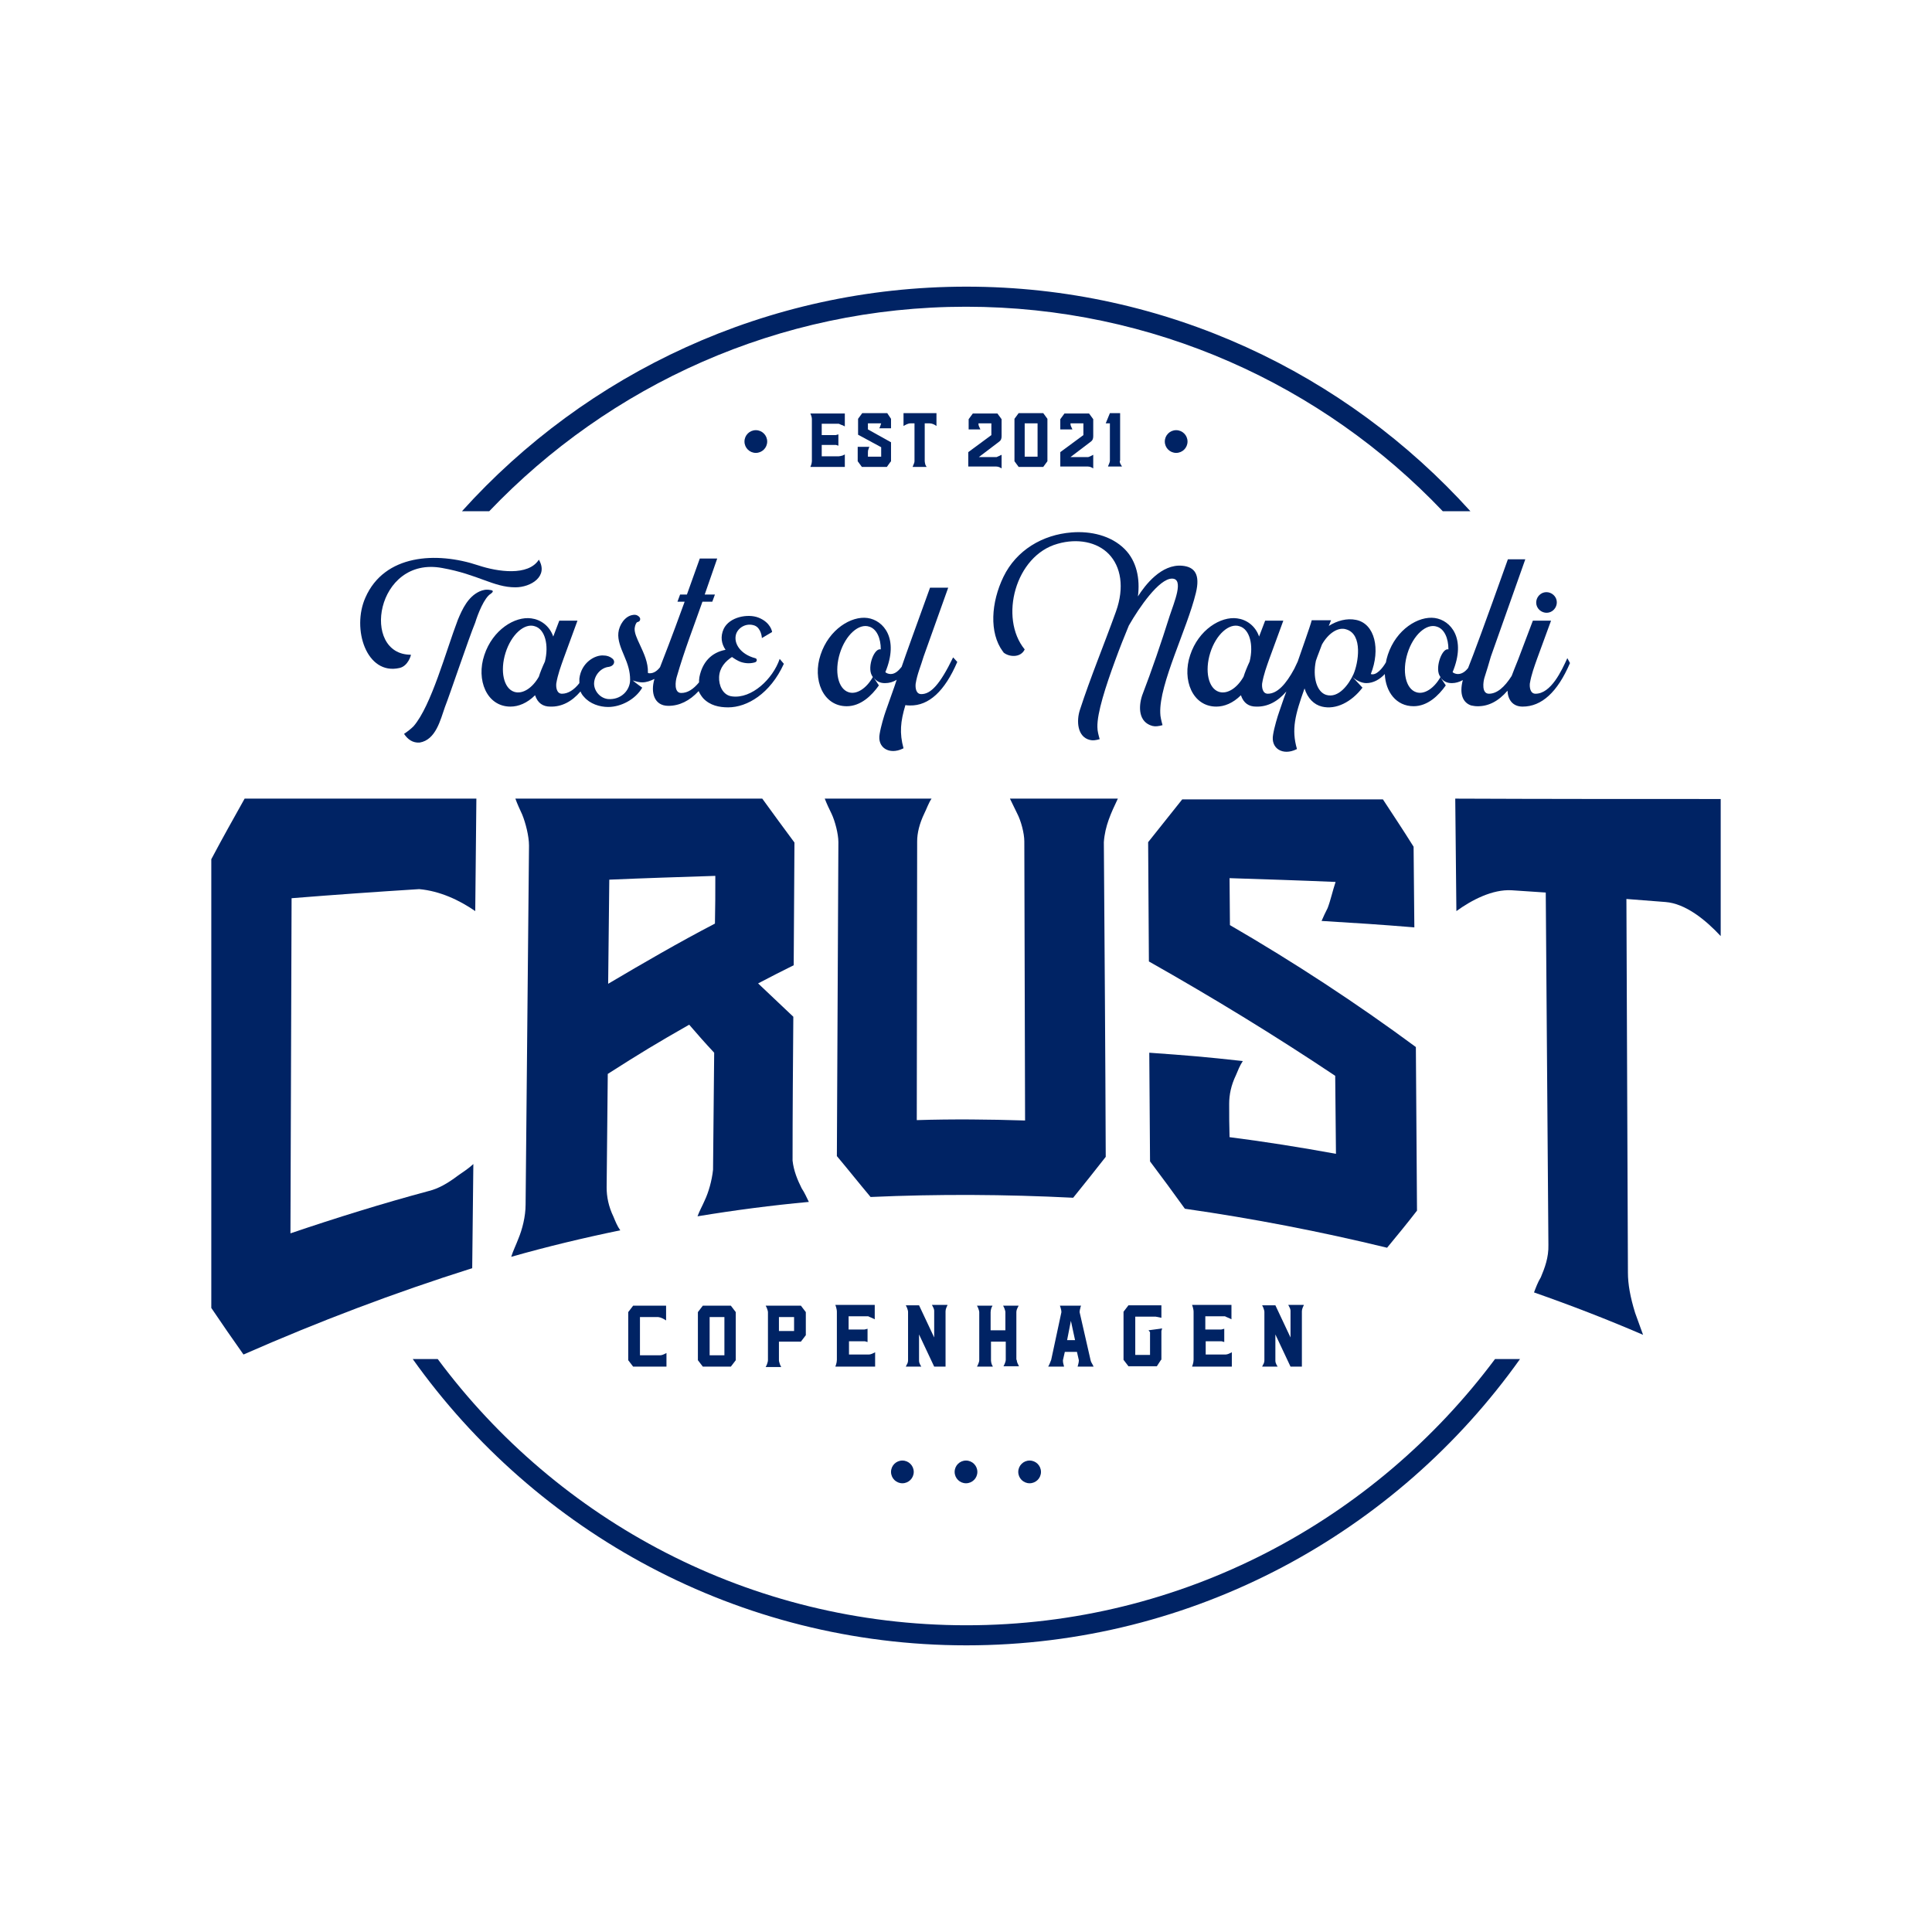 <?xml version="1.0" encoding="UTF-8"?>
<!-- Generator: Adobe Illustrator 25.2.0, SVG Export Plug-In . SVG Version: 6.00 Build 0)  -->
<svg xmlns="http://www.w3.org/2000/svg" xmlns:xlink="http://www.w3.org/1999/xlink" version="1.1" id="Layer_1" x="0px" y="0px" viewBox="0 0 510.2 510.2" style="enable-background:new 0 0 510.2 510.2;" xml:space="preserve">
<style type="text/css">
	.st0{fill:#002364;}
</style>
<g>
	<path class="st0" d="M129.2,135c31.7-33.2,76.4-54,125.9-54s94.2,20.7,125.9,54h7.3c-32.9-36.4-80.4-59.3-133.1-59.3   S154.8,98.6,122,135H129.2z"></path>
	<path class="st0" d="M394.8,358.9c-31.8,42.6-82.5,70.3-139.6,70.3s-107.9-27.6-139.6-70.3h-6.6c32.5,45.7,86,75.6,146.2,75.6   s113.7-29.9,146.2-75.6H394.8z"></path>
	<path class="st0" d="M124.7,334.9c-20.6,6.5-40.6,14.1-60.4,22.8c-3.4-4.8-5.1-7.3-8.5-12.3c0-39.5,0-79,0-118.5   c3.5-6.6,5.3-9.7,8.8-16c20.4,0,40.8,0,61.2,0c-0.1,9.9-0.2,19.8-0.3,29.7c-4.2-2.9-9.3-5.3-14.8-5.8c-11.2,0.7-22.5,1.5-33.7,2.4   c-0.1,29.5-0.2,59-0.3,88.5c12.1-4.1,24.3-7.9,36.6-11.2c2.4-0.6,4.8-1.9,7.7-4.1c1.3-0.9,2.7-1.8,4-3   C124.9,318.4,124.8,323.9,124.7,334.9z"></path>
	<path class="st0" d="M209.3,306.5c0.3,2.7,1.3,5.1,2.4,7.3c0.8,1.2,1.3,2.4,1.9,3.6c-9.8,0.9-19.7,2.2-29.4,3.8   c0.5-1.4,1.3-2.8,1.9-4.2c1-2.1,1.9-5.2,2.2-8.1c0.1-10.3,0.2-20.6,0.3-30.9c-2.7-2.9-4-4.4-6.6-7.4c-8.6,4.9-12.9,7.5-21.5,13   c-0.1,10-0.2,20-0.3,30c0,2.4,0.5,5,1.8,7.7c0.5,1.2,1,2.5,1.8,3.6c-9.7,2-19.3,4.3-28.8,7c0.5-1.6,1.3-3.2,1.9-4.8   c1-2.4,1.9-5.8,1.9-9c0.3-31.6,0.6-63.2,0.9-94.8c0-2.5-0.9-6-1.8-8.2c-0.6-1.3-1.3-2.8-1.8-4.2c21.7,0,43.5,0,65.2,0   c3.4,4.7,5.1,7,8.5,11.6c-0.1,10.8-0.1,21.6-0.2,32.4c-3.8,1.9-5.6,2.8-9.4,4.8c3.7,3.5,5.6,5.3,9.3,8.8   C209.4,281.2,209.3,293.8,209.3,306.5z M188.9,231.3c-9.3,0.3-18.7,0.6-28,1c-0.1,11-0.2,16.5-0.3,27.5   c9.3-5.5,18.6-10.9,28.2-15.9C188.9,238.9,188.9,236.4,188.9,231.3z"></path>
	<path class="st0" d="M292,305.5c-3.4,4.3-5.1,6.5-8.6,10.8c-17.9-0.9-35.6-1-53.5-0.2c-3.6-4.3-5.3-6.5-8.9-10.8   c0.1-27.6,0.3-55.2,0.4-82.9c0-2.2-0.9-5.6-1.8-7.5c-0.6-1.2-1.3-2.7-1.8-4c9.4,0,18.8,0,28.2,0c-0.8,1.2-1.3,2.7-1.9,3.9   c-1.3,2.7-1.9,5.2-1.9,7.4c0,24.5-0.1,49.1-0.1,73.6c9.5-0.3,19.1-0.2,28.6,0.1c-0.1-24.6-0.1-49.1-0.2-73.7c0-2.2-0.9-5.5-1.9-7.4   c-0.6-1.2-1.3-2.7-1.9-3.9c9.5,0,19,0,28.5,0c-1.8,3.8-3.4,7.2-3.7,11.5C291.7,250.1,291.9,277.8,292,305.5z"></path>
	<path class="st0" d="M374.2,319.7c-3.1,4-4.7,5.9-7.9,9.8c-17.7-4.3-35.3-7.7-53.4-10.3c-3.7-5.1-5.5-7.6-9.2-12.5   c-0.1-9.6-0.1-19.2-0.2-28.7c9.9,0.7,14.8,1.1,24.7,2.2c-0.8,1.2-1.3,2.5-1.8,3.7c-1.3,2.7-1.8,5.2-1.8,7.6c0,3.5,0,5.3,0.1,8.8   c9.4,1.2,18.8,2.7,28.1,4.4c-0.1-8.3-0.1-12.4-0.2-20.6c-16-10.7-32.4-20.7-49.2-30.2c-0.1-10.5-0.1-21-0.2-31.5   c3.6-4.5,5.4-6.8,9-11.3c17.7,0,35.3,0,53,0c3.2,4.9,4.9,7.4,8.1,12.5c0.1,8.5,0.1,12.8,0.2,21.3c-9.8-0.8-14.7-1.1-24.5-1.7   c0.6-1.4,0.9-2,1.6-3.4c0.8-2.1,1.3-4.5,2.1-6.9c-9.3-0.4-18.7-0.7-28-1c0,5,0.1,7.5,0.1,12.4c16.9,9.8,33.4,20.6,49.1,32.2   C374,290.8,374.1,305.2,374.2,319.7z"></path>
	<path class="st0" d="M454.4,211c0,12.1,0,24.1,0,36.2c-4-4.3-9.3-8.6-14.6-9c-4.1-0.3-6.2-0.5-10.3-0.8c0.1,32.9,0.3,65.8,0.4,98.7   c0,3,0.6,6.4,1.9,10.6c0.8,2.3,1.3,3.5,2.1,5.8c-9.5-4.1-19.1-7.8-28.8-11.2c0.5-1.3,1-2.7,1.8-4c1-2.4,2.1-5.2,2-8.6   c-0.2-31-0.5-62-0.7-93c-3.6-0.2-5.4-0.4-9-0.6c-5.1-0.3-10.6,2.6-14.6,5.5c-0.1-9.9-0.2-19.8-0.3-29.7   C407.7,211,431.1,211,454.4,211z"></path>
	<path class="st0" d="M175.9,360.9h-8.7l-1.3-1.7v-12.7l1.3-1.7h8.7v3.9c-0.6-0.4-1.3-0.8-2.1-0.9H169v10.1h5.3   c0.3,0,0.7-0.1,1.1-0.3c0.2-0.1,0.4-0.2,0.6-0.3V360.9z"></path>
	<path class="st0" d="M194.3,359.2l-1.3,1.7h-7.4l-1.3-1.7v-12.7l1.3-1.7h7.4l1.3,1.7V359.2z M191.3,347.8h-3.9v10.1h3.9V347.8z"></path>
	<path class="st0" d="M205.7,354.3v4.9c0,0.4,0.2,0.8,0.3,1.2l0.3,0.6h-4.1c0.1-0.2,0.2-0.4,0.3-0.6c0.1-0.3,0.3-0.8,0.3-1.2v-12.7   c0-0.3-0.2-0.8-0.3-1.1l-0.3-0.6h9.3l1.3,1.7v6.1l-1.3,1.7H205.7z M209.7,347.8h-4v3.7l4,0V347.8z"></path>
	<path class="st0" d="M231,360.9h-10.4l0.2-0.6c0.1-0.3,0.2-0.8,0.2-1.2v-12.7c0-0.4-0.1-0.8-0.2-1.2l-0.2-0.6H231v3.8   c-0.2-0.1-0.4-0.2-0.6-0.3c-0.4-0.2-0.8-0.3-1.1-0.5h-5.2v3.5h4.2l0.8-0.2l0,3.5l-0.7-0.2h-4.2v3.5h5.2c0.3,0,0.7-0.1,1.1-0.3   c0.2-0.1,0.5-0.2,0.6-0.3V360.9z"></path>
	<path class="st0" d="M250.2,344.7c-0.2,0.4-0.5,1-0.5,1.6v14.6h-3l-4-8.5v6.9c0,0.4,0.1,0.7,0.3,1.1l0.3,0.5h-4.1   c0.1-0.2,0.2-0.4,0.3-0.6c0.2-0.3,0.3-0.7,0.3-1.1v-12.8c0-0.3-0.2-0.8-0.3-1.1c-0.1-0.2-0.2-0.4-0.3-0.6h3.5l4,8.5v-7   c0-0.4-0.1-0.7-0.6-1.6H250.2z"></path>
	<path class="st0" d="M268.5,359.1c0,0.3,0.1,0.7,0.3,1.1c0.1,0.2,0.2,0.4,0.3,0.6h-4.1c0.1-0.2,0.2-0.4,0.3-0.6   c0.1-0.3,0.3-0.7,0.3-1.1v-4.8h-3.9v5c0,0.3,0.1,0.7,0.2,1c0.1,0.2,0.2,0.4,0.3,0.6H258c0.1-0.2,0.2-0.4,0.3-0.6   c0.1-0.3,0.3-0.7,0.3-1.1v-12.7c0-0.3-0.2-0.8-0.3-1.1c-0.1-0.2-0.2-0.4-0.3-0.6h4.1c-0.1,0.2-0.2,0.4-0.3,0.6   c-0.1,0.3-0.2,0.8-0.2,1.1v4.8h3.9v-4.8c0-0.3-0.2-0.8-0.3-1.1c-0.1-0.2-0.2-0.4-0.3-0.6h4.1c-0.1,0.2-0.2,0.4-0.3,0.6   c-0.2,0.4-0.3,0.8-0.3,1.1V359.1z"></path>
	<path class="st0" d="M288,359.2c0.1,0.4,0.3,0.8,0.5,1.1l0.3,0.6h-4.2c-0.1,0,0.3-0.8,0.3-1.7l-0.5-2.2h-3.2l-0.5,2.2   c0,0.6,0.1,1,0.2,1.3l0.1,0.4h-4.2c0.3-0.5,0.5-1,0.8-1.8l2.7-12.6c0-0.3-0.1-0.8-0.2-1.1l-0.2-0.6h5.6c-0.1,0.2-0.2,0.4-0.2,0.6   c-0.1,0.3-0.2,0.8-0.2,1.1L288,359.2z M283.9,353.9l-1.1-5.1l-1,5.1H283.9z"></path>
	<path class="st0" d="M306.6,359.1l-1.1,1.7H298l-1.3-1.7v-12.7l1.3-1.7h8.7v3.3c-0.6-0.1-0.9-0.2-1.5-0.3h-5.4v10.1h3.9v-6   l-0.4-0.5l3.6-0.5l-0.2,0.7V359.1z"></path>
	<path class="st0" d="M325.2,360.9h-10.4l0.2-0.6c0.1-0.3,0.2-0.8,0.2-1.2v-12.7c0-0.4-0.1-0.8-0.2-1.2l-0.2-0.6h10.4v3.8   c-0.2-0.1-0.4-0.2-0.6-0.3c-0.4-0.2-0.8-0.3-1.1-0.5h-5.2v3.5h4.2l0.8-0.2l0,3.5l-0.7-0.2h-4.2v3.5h5.2c0.3,0,0.7-0.1,1.1-0.3   c0.2-0.1,0.5-0.2,0.6-0.3V360.9z"></path>
	<path class="st0" d="M344.3,344.7c-0.2,0.4-0.5,1-0.5,1.6v14.6h-3l-4-8.5v6.9c0,0.4,0.1,0.7,0.3,1.1l0.3,0.5h-4.1   c0.1-0.2,0.2-0.4,0.3-0.6c0.2-0.3,0.3-0.7,0.3-1.1v-12.8c0-0.3-0.2-0.8-0.3-1.1c-0.1-0.2-0.2-0.4-0.3-0.6h3.5l4,8.5v-7   c0-0.4-0.1-0.7-0.6-1.6H344.3z"></path>
	<path class="st0" d="M223.1,123.3H214l0.2-0.5c0.1-0.3,0.2-0.7,0.2-1v-11.1c0-0.4-0.1-0.7-0.2-1l-0.2-0.5h9.1v3.4   c-0.2-0.1-0.4-0.2-0.6-0.3c-0.4-0.1-0.7-0.3-1-0.4H217v3h3.7l0.7-0.2l0,3l-0.6-0.2H217v3h4.5c0.2,0,0.6-0.1,1-0.2   c0.2-0.1,0.4-0.2,0.6-0.3V123.3z"></path>
	<path class="st0" d="M235.2,121.9l-1,1.4h-6.6l-1.1-1.5V118h3.1c-0.1,0.2-0.2,0.3-0.2,0.5c-0.2,0.4-0.2,0.7-0.2,1v1.1h3.5v-2.5   l-6.1-3.3v-4.2l1.1-1.5h6.6l1,1.5v2.5h-3.1l0.2-0.4c0.1-0.3,0.2-0.6,0.3-0.9h-3.5v1.6l6.1,3.4V121.9z"></path>
	<path class="st0" d="M247.3,109.1v3.4c-0.5-0.4-1.2-0.7-1.8-0.7h-1.3v10c0,0.3,0.1,0.6,0.2,1l0.3,0.5H241c0.1-0.2,0.1-0.3,0.2-0.5   c0.1-0.3,0.3-0.6,0.3-1v-10h-1.1c-0.6,0-1.3,0.4-1.8,0.7v-3.4H247.3z"></path>
	<path class="st0" d="M264.5,120.1v3.6c-0.3-0.2-0.8-0.5-1.4-0.5h-7.4v-3.8l6.1-4.5v-3.1h-3.4v0.2c0,0.3,0.1,0.6,0.5,1.4h-3.1v-2.7   l1.1-1.5h6.5l1.1,1.5v4.5c0,0.7-0.2,1.1-0.6,1.4l-5.4,4.1h4.7C263.4,120.6,263.7,120.5,264.5,120.1z"></path>
	<path class="st0" d="M276.6,121.8l-1.1,1.5H269l-1.1-1.5v-11.2l1.1-1.5h6.5l1.1,1.5V121.8z M274,111.8h-3.4v8.8h3.4V111.8z"></path>
	<path class="st0" d="M288.7,120.1v3.6c-0.3-0.2-0.8-0.5-1.4-0.5H280v-3.8l6.1-4.5v-3.1h-3.4v0.2c0,0.3,0.1,0.6,0.5,1.4H280v-2.7   l1.1-1.5h6.5l1.1,1.5v4.5c0,0.7-0.2,1.1-0.6,1.4l-5.4,4.1h4.7C287.7,120.6,288,120.5,288.7,120.1z"></path>
	<path class="st0" d="M295.7,121.7c0,0.4,0.1,0.7,0.3,1l0.3,0.5h-3.7c0.1-0.2,0.1-0.4,0.2-0.5c0.1-0.3,0.3-0.7,0.3-1v-9.9h-1.1   l1.1-2.7h2.7V121.7z"></path>
	<path class="st0" d="M108.5,172.9c-13.3,0-9.3-26.2,8.3-22.9c9.5,1.7,13.5,5.1,19.3,5.1c4.1,0,8.8-2.9,6.2-7.3   c-2.8,4.4-10.9,3.2-16,1.5c-11.1-3.7-24.8-2.9-29.8,8.5c-3.7,8.3,0.3,20.6,9,18.6C107.8,175.9,108.6,172.9,108.5,172.9z"></path>
	<path class="st0" d="M129.6,156.8c0.8-0.6,0.7-0.9-0.2-1c-1-0.2-1.9,0-2.8,0.4c-3,1.4-4.5,4.6-5.7,7.5c-3.1,8.1-7,22.7-11.7,28.1   c-0.7,0.7-1.6,1.4-2.5,2c1,1.5,2.3,2.4,4.1,2.3c4.3-0.7,5.5-6,6.7-9.4c1.2-3,6.3-18.2,8-22.3C126.2,162.1,127.9,157.8,129.6,156.8z   "></path>
	<path class="st0" d="M193.3,183.9c-2.5-0.3-3.5-3-3.4-5.1c0.1-2.5,1.7-4.2,3.4-5.3c0.7,0.5,1.5,1,2.3,1.3c1.5,0.5,2.8,0.4,3.8,0.1   c0.6-0.2,0.6-1,0-1.1c-3.8-1-5.8-3.9-5-6.4c0.6-1.7,2.7-3,4.9-2.2c1.7,0.7,1.9,3.1,1.9,3.3l2.7-1.6c0,0-0.3-2.5-3.6-3.8   c-2.8-1.1-7.7-0.2-9.2,3c-0.9,2-0.6,3.9,0.5,5.5c-3.7,0.7-6.1,3.2-6.9,7.2c-0.1,0.5-0.1,1-0.1,1.4c-1.5,1.8-3,2.8-4.7,2.8   c-2,0-1.5-3.2-1.2-4.2c2.1-7.3,4.6-13.6,6.8-19.9h2.6l0.7-1.9h-2.7l3.3-9.5h-4.6l-3.4,9.5h-1.8l-0.7,1.9h1.9   c-3.7,10.2-5.5,14.7-6.5,17.3c-0.7,0.9-1.6,1.6-2.7,1.6c-0.2,0-0.3,0-0.5-0.1c0.1-2.8-1.1-5.2-2.1-7.4c-0.8-1.7-1.5-3.2-1.4-4.4   c0.1-0.9,0.5-1.6,0.7-1.6c0.3-0.1,0.6-0.2,0.7-0.5c0.1-0.3,0.1-0.6-0.2-0.9c-0.2-0.2-0.7-0.7-1.7-0.5c-2.1,0.3-3.6,2.7-3.8,4.7   c-0.2,1.9,0.6,3.9,1.5,6c1,2.3,1.6,4.2,1.6,6.4c0,2.8-2.4,5.4-5.9,5.1c-2.3-0.3-3.8-2.5-3.6-4.4c0.2-2.1,1.9-3.9,3.9-4.1   c0.6-0.1,1.1-0.4,1.3-0.9c0.2-0.5,0-1-0.4-1.3c-0.6-0.5-1.4-0.8-2.3-0.8c-2.3-0.2-5.9,1.9-6.4,6.1c0,0.4,0,0.8,0,1.2   c-1.4,1.8-3,2.8-4.6,2.8c-1.4,0-1.6-1.7-1.5-2.7c0.4-2.4,1.2-4.5,1.9-6.5l3.7-10.1h-4.8l-1.6,4.2c-1-2.9-3.4-4.5-5.8-4.8   c-4.3-0.6-10.2,3-12.4,9.7c-2.2,6.5,0.6,13.6,6.9,13.6c2.1,0,4.4-0.9,6.5-3c0.7,2.1,2.1,3,4,3c3,0.1,5.7-1.3,8-4   c0.2,0.5,0.5,1,0.9,1.4c1.6,1.9,4.2,2.7,6.4,2.7c3.4,0,7.2-2,9-5.1c0,0-1.7-1.2-2.5-1.9c1,0.3,1.7,0.5,2.5,0.5   c1.1,0,2.2-0.4,3.2-0.9c0,0,0,0.1,0,0.1c-1,3.4-0.1,7,3.7,7c2.9,0,5.6-1.3,8-3.9c0.3,0.7,0.7,1.3,1.2,1.9c1.8,1.9,4.2,2.4,6.6,2.4   c5,0,11.1-3.6,14.7-11.5l-1.1-1.3C204.1,179.3,198.5,184.6,193.3,183.9z M143.9,174.7c-0.7,1.5-1.3,3-1.6,4c-1.7,3-4.3,4.7-6.5,4   c-2.8-0.9-3.8-5.5-2.3-10.3c1.5-4.8,5-8,7.8-7C143.9,166.2,145,170.3,143.9,174.7z"></path>
	<path class="st0" d="M243.3,183.3c-1.4,0-1.6-1.6-1.5-2.7c0.4-2.6,1.4-4.8,2.1-7.2c0,0,0,0,6.5-18.2h-4.8   c-3.9,10.8-6.2,17.1-7.5,20.9c-0.8,1-1.7,1.9-2.9,1.9c-0.5,0-1.1-0.2-1.4-0.5c3.7-8.9-0.5-13.7-4.7-14.3c-4.3-0.6-10.2,3-12.4,9.7   c-2.2,6.5,0.6,13.6,6.9,13.6c3.7,0,6.6-2.8,8.5-5.5l-1.4-2.1c0.8,1.1,1.8,1.5,3,1.5c1.1,0,2.2-0.3,3.1-0.9   c-0.4,1.1-0.5,1.6-0.6,1.8c-0.9,2.5-1.7,4.8-2.3,6.5c-0.4,1.1-1.3,4.1-1.6,6c-0.7,3.7,2.6,5.6,6.1,3.9l0.2-0.1   c-1.1-4-0.8-7.1,0.5-11.4c0.4,0.1,1.2,0.1,1.2,0.1c5,0.1,9.2-3.8,12.5-11.5l-1.1-1.2C248.2,180.8,245.8,183.3,243.3,183.3z    M230.2,178.3c0.1,0.2,0.2,0.3,0.3,0.5c-1.7,3-4.3,4.7-6.4,4c-2.8-0.9-3.8-5.5-2.3-10.3s5-8,7.8-7c1.9,0.6,3,3,3,6   C230.9,171,229,176,230.2,178.3z"></path>
	<path class="st0" d="M315.8,156.6c1.2-4.9-0.3-6.9-3.6-7.2c-5.5-0.5-9.8,5.1-11.7,8.1c0.6-4.6-0.3-9.3-3.5-12.5   c-3.6-3.6-9-4.8-14-4.4c-7.7,0.6-14.6,4.7-18,11.7c-3.3,6.8-3.8,14.8-0.2,19.7c0.1,0.1,0.2,0.2,0.2,0.3c1.4,1.2,4.5,1.5,5.6-0.8   c-6.8-8.3-2.5-24.8,8.7-27.9c5.2-1.5,10.4-0.5,13.5,2.7c3.2,3.3,4.2,8.8,1.9,15.2c-3.2,8.9-6.7,17.3-9.5,25.9c-1,3-0.7,7.2,2.6,8   c0.8,0.2,1.5,0.1,2.6-0.2c-0.3-1.1-0.6-2.1-0.6-3.2c-0.1-3.7,2.2-10.8,4.7-17.6c1.2-3.3,2.4-6.3,3.6-9.2c2.8-4.9,8-12.4,11.4-12.4   c3.3,0,0.5,6.4-0.6,9.8c-2.3,7.3-4.7,14.3-7.3,21.1c-1,3.1-0.9,7,2.7,8c0.8,0.2,1.6,0.1,2.7-0.2c-0.3-1.1-0.6-2.3-0.6-3.2   C306.1,180.6,313.5,166.1,315.8,156.6z"></path>
	<path class="st0" d="M410,161.3c1.2-0.9,1.5-2.6,0.6-3.8s-2.6-1.5-3.8-0.6c-1.2,0.9-1.5,2.6-0.6,3.8   C407.1,161.9,408.8,162.2,410,161.3z"></path>
	<path class="st0" d="M413.9,173.8c-1.5,3.3-4.3,9.4-8.4,9.4c-1.4,0-1.6-1.7-1.5-2.7c0.4-2.4,1.2-4.5,1.9-6.5l3.7-10.1h-4.8   l-3.9,10.3c-0.6,1.5-1.3,3.2-1.7,4.3c-1.9,3-3.9,4.7-6,4.7c-2,0-1.5-3.2-1.2-4.2c0.6-1.9,1.2-3.8,1.7-5.6c0,0,0,0,9.1-25.7h-4.6   c-6.2,17.4-9.1,25.2-10.5,28.7c-0.7,0.9-1.6,1.6-2.7,1.6c-0.5,0-1.1-0.2-1.4-0.5c3.7-8.9-0.5-13.7-4.7-14.3   c-4.3-0.6-10.2,3-12.4,9.7c-0.2,0.7-0.4,1.3-0.5,2c-0.9,1.6-2.6,3.6-4,3.1c2.6-6.5,1.1-13.3-3.9-14.3c-2.4-0.5-5,0.2-7.2,1.6   c0.3-0.7,0.5-1.2,0.6-1.5h-5.1c-0.4,1.6-3,8.8-3.7,10.9c-0.4,0.8-0.6,1.3-0.9,1.9c-2.2,4.1-4.5,6.6-7,6.6c-1.4,0-1.6-1.7-1.5-2.7   c0.4-2.4,1.2-4.5,1.9-6.5l3.7-10.1h-4.8l-1.6,4.2c-1-2.9-3.4-4.5-5.8-4.8c-4.3-0.6-10.2,3-12.4,9.7c-2.2,6.5,0.6,13.6,6.9,13.6   c2.1,0,4.4-0.9,6.5-3c0.7,2.1,2.1,3,4,3c3,0.1,5.7-1.3,8-4c-0.8,2.1-1.4,4-1.9,5.4c-0.4,1.1-1.3,4.1-1.6,6   c-0.7,3.7,2.6,5.6,6.1,3.9l0.2-0.1c-1.5-5.2-0.5-9,2-16c0.8,2.6,2.5,4.3,4.6,4.8c3.7,0.9,7.8-1.2,10.7-5l-2.7-2.9   c0.8,0.8,2.3,1.7,3.7,1.7c1.9,0,3.6-1,4.9-2.4c0.2,4.7,3,8.5,7.6,8.5c3.7,0,6.6-2.8,8.5-5.5l-1.4-2.1c0.8,1.1,1.8,1.5,3,1.5   c1,0,2-0.3,2.9-0.8c-1,3.8,0.1,6,2.2,6.7c0.6,0.1,1,0.2,1.5,0.2c3,0.1,5.7-1.3,8.1-4.1c0.1,2.3,1.3,4.2,4,4.2   c5,0,9.2-3.8,12.5-11.5L413.9,173.8z M330,174.7c-0.7,1.5-1.3,3-1.6,4c-1.7,3-4.3,4.7-6.5,4c-2.8-0.9-3.8-5.5-2.3-10.3   c1.5-4.8,5-8,7.8-7C330,166.2,331.1,170.3,330,174.7z M357.4,178.1c-1.2,2.6-3.9,6.4-7.2,5.4c-2.5-0.8-3.6-4.7-2.7-9   c0.5-1.5,1.1-2.9,1.6-4.3c1.7-3,4.3-4.7,6.4-4C360,167.5,358.7,175.2,357.4,178.1z M380.1,178.3c0.1,0.2,0.2,0.3,0.3,0.5   c-1.7,3-4.3,4.7-6.4,4c-2.8-0.9-3.8-5.5-2.3-10.3s5-8,7.8-7c1.9,0.6,3,3,3,6C380.9,171,379,176,380.1,178.3z"></path>
	<circle class="st0" cx="238.3" cy="388.7" r="3"></circle>
	<circle class="st0" cx="255.1" cy="388.7" r="3"></circle>
	<circle class="st0" cx="271.9" cy="388.7" r="3"></circle>
	<circle class="st0" cx="199.6" cy="116.6" r="3"></circle>
	<circle class="st0" cx="310.6" cy="116.6" r="3"></circle>
</g>
</svg>
